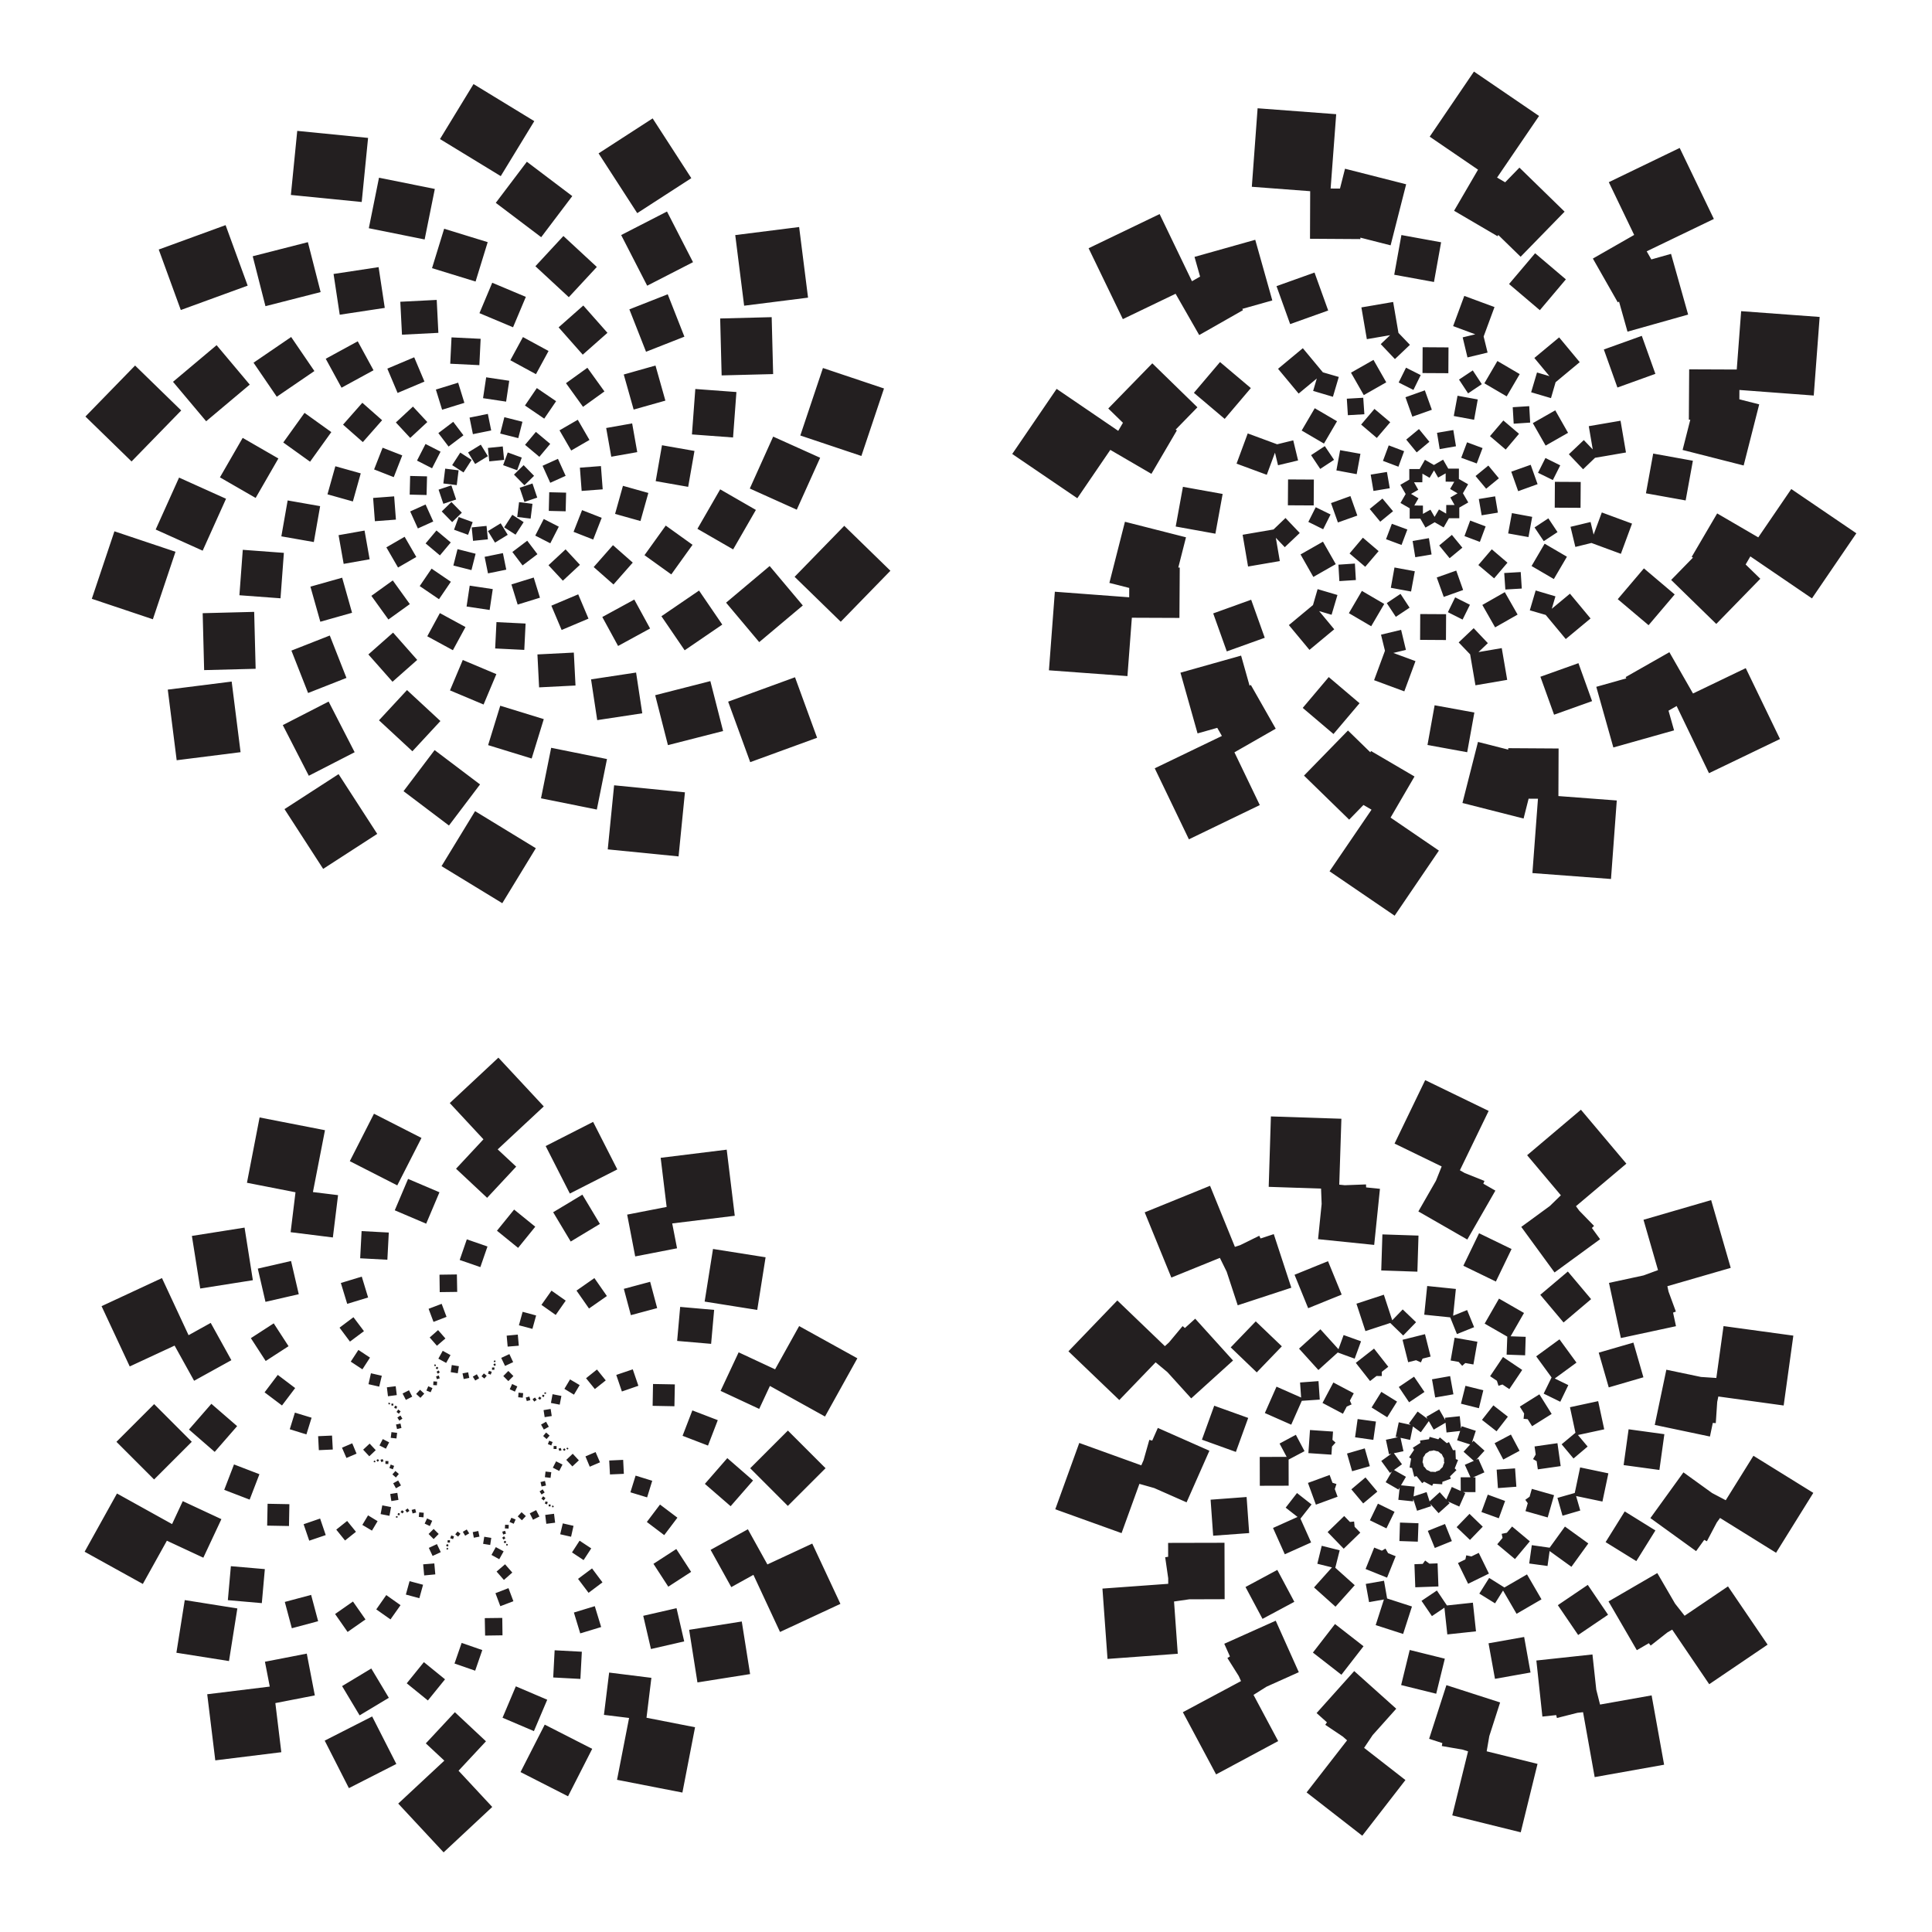 <?xml version="1.0" encoding="UTF-8"?>
<svg version="1.1" viewBox="0 0 880 880" xml:space="preserve" xmlns="http://www.w3.org/2000/svg"><defs><clipPath id="a"><path d="m0 660h660v-660h-660z"/></clipPath></defs><g transform="matrix(1.333 0 0 -1.333 0 880)"><g clip-path="url(#a)" fill="#231f20"><path d="m31.141-25.146h3.677c1.135 0 2.026 0.106 2.672 0.318s1.161 0.51 1.545 0.893c0.54 0.541 0.961 1.269 1.262 2.182 0.302 0.914 0.453 2.022 0.453 3.322 0 1.804-0.295 3.19-0.887 4.159-0.591 0.967-1.31 1.617-2.155 1.946-0.612 0.235-1.594 0.352-2.949 0.352h-3.618zm-2.282-2.031v17.235h5.932c1.338 0 2.36-0.082 3.065-0.247 0.986-0.228 1.828-0.639 2.525-1.235 0.908-0.767 1.587-1.749 2.037-2.944 0.451-1.195 0.676-2.562 0.676-4.098 0-1.308-0.153-2.469-0.458-3.479-0.305-1.011-0.697-1.848-1.175-2.51-0.477-0.663-1-1.184-1.568-1.564-0.567-0.38-1.252-0.668-2.055-0.864-0.802-0.196-1.724-0.294-2.766-0.294z"/><path d="m47.546-19.739h6.969c-0.094 1.052-0.36 1.842-0.799 2.368-0.674 0.817-1.548 1.225-2.621 1.225-0.971 0-1.788-0.326-2.45-0.978-0.662-0.651-1.028-1.523-1.099-2.615m6.946-3.407 2.187-0.281c-0.345-1.277-0.983-2.268-1.915-2.973-0.931-0.705-2.122-1.058-3.571-1.058-1.824 0-3.272 0.562-4.34 1.687-1.069 1.124-1.603 2.701-1.603 4.731 0 2.1 0.54 3.729 1.621 4.889 1.08 1.16 2.482 1.74 4.205 1.74 1.668 0 3.03-0.568 4.088-1.704 1.057-1.136 1.586-2.735 1.586-4.794 0-0.126-4e-3 -0.315-0.012-0.565h-9.317c0.079-1.373 0.467-2.425 1.165-3.155 0.698-0.729 1.569-1.095 2.612-1.095 0.776 0 1.439 0.205 1.988 0.616 0.549 0.41 0.984 1.064 1.306 1.962"/><path d="m58.489-23.442 2.094 0.328c0.118-0.842 0.445-1.489 0.983-1.937s1.289-0.673 2.254-0.673c0.973 0 1.695 0.199 2.166 0.595 0.471 0.397 0.706 0.861 0.706 1.396 0 0.479-0.207 0.855-0.62 1.13-0.289 0.189-1.01 0.428-2.163 0.719-1.554 0.392-2.631 0.731-3.231 1.016-0.6 0.286-1.055 0.681-1.365 1.187-0.31 0.505-0.464 1.063-0.464 1.674 0 0.557 0.127 1.071 0.382 1.545 0.254 0.475 0.602 0.868 1.04 1.182 0.329 0.242 0.778 0.448 1.347 0.616 0.568 0.169 1.177 0.253 1.828 0.253 0.979 0 1.84-0.141 2.58-0.423 0.741-0.282 1.288-0.664 1.641-1.145 0.352-0.482 0.595-1.125 0.729-1.932l-2.063-0.281c-0.094 0.642-0.367 1.144-0.818 1.505s-1.089 0.541-1.912 0.541c-0.974 0-1.668-0.161-2.084-0.483-0.416-0.321-0.623-0.698-0.623-1.13 0-0.275 0.086-0.523 0.259-0.742 0.172-0.228 0.443-0.417 0.811-0.566 0.212-0.079 0.836-0.259 1.872-0.541 1.498-0.401 2.543-0.728 3.133-0.982 0.59-0.255 1.053-0.625 1.389-1.11 0.336-0.487 0.504-1.089 0.504-1.81 0-0.705-0.206-1.369-0.617-1.992-0.412-0.622-1.006-1.104-1.783-1.445-0.776-0.341-1.654-0.511-2.634-0.511-1.623 0-2.861 0.338-3.711 1.013-0.852 0.674-1.395 1.675-1.63 3.003"/><path d="m71.378-14.692h2.109v-12.484h-2.109zm0 4.75h2.109v-2.438h-2.109z"/><path d="m78.078-20.712c0-1.639 0.325-2.834 0.974-3.586 0.65-0.753 1.464-1.129 2.442-1.129 0.97 0 1.784 0.374 2.442 1.123 0.657 0.748 0.985 1.922 0.985 3.522 0 1.528-0.338 2.68-1.015 3.457-0.677 0.775-1.492 1.164-2.448 1.164-0.938 0-1.737-0.383-2.394-1.147s-0.986-1.899-0.986-3.404m-1.75-7.496 2.062-0.313c0.086-0.632 0.325-1.093 0.716-1.382 0.524-0.391 1.24-0.586 2.147-0.586 0.978 0 1.733 0.196 2.265 0.588 0.531 0.392 0.892 0.941 1.079 1.647 0.11 0.432 0.16 1.337 0.153 2.718-0.924-1.094-2.075-1.641-3.453-1.641-1.715 0-3.043 0.619-3.982 1.858-0.94 1.238-1.409 2.722-1.409 4.455 0 1.191 0.216 2.29 0.646 3.297 0.431 1.006 1.056 1.785 1.874 2.333 0.819 0.548 1.78 0.823 2.885 0.823 1.472 0 2.687-0.594 3.642-1.781v1.5h1.953v-10.789c0-1.944-0.198-3.321-0.593-4.131-0.396-0.811-1.023-1.451-1.881-1.922-0.858-0.47-1.914-0.705-3.168-0.705-1.488 0-2.691 0.335-3.608 1.005s-1.36 1.678-1.328 3.026"/><path d="m90.104-27.177v12.485h1.89v-1.775c0.916 1.37 2.24 2.056 3.97 2.056 0.752 0 1.444-0.135 2.074-0.405 0.63-0.271 1.102-0.625 1.415-1.065 0.313-0.438 0.533-0.96 0.658-1.563 0.078-0.392 0.118-1.077 0.118-2.057v-7.676h-2.11v7.598c0 0.862-0.082 1.507-0.246 1.934-0.165 0.427-0.456 0.769-0.875 1.023-0.419 0.256-0.911 0.383-1.474 0.383-0.9 0-1.677-0.286-2.331-0.859-0.653-0.572-0.98-1.658-0.98-3.257v-6.822z"/><path d="m105.06-19.739h6.969c-0.094 1.052-0.361 1.842-0.799 2.368-0.674 0.817-1.548 1.225-2.621 1.225-0.972 0-1.788-0.326-2.45-0.978-0.662-0.651-1.029-1.523-1.099-2.615m6.945-3.407 2.188-0.281c-0.345-1.277-0.984-2.268-1.915-2.973-0.932-0.705-2.122-1.058-3.571-1.058-1.825 0-3.272 0.562-4.34 1.687-1.07 1.124-1.604 2.701-1.604 4.731 0 2.1 0.54 3.729 1.621 4.889s2.483 1.74 4.205 1.74c1.668 0 3.031-0.568 4.088-1.704s1.586-2.735 1.586-4.794c0-0.126-4e-3 -0.315-0.012-0.565h-9.316c0.078-1.373 0.467-2.425 1.165-3.155 0.697-0.729 1.568-1.095 2.611-1.095 0.777 0 1.439 0.205 1.989 0.616 0.548 0.41 0.984 1.064 1.305 1.962"/><path d="m118.26-20.948c0-1.6 0.337-2.795 1.01-3.588 0.674-0.791 1.469-1.188 2.385-1.188 0.924 0 1.709 0.378 2.355 1.135s0.969 1.911 0.969 3.464c0 1.71-0.329 2.964-0.987 3.765-0.657 0.798-1.468 1.199-2.431 1.199-0.94 0-1.724-0.385-2.355-1.152-0.63-0.77-0.946-1.981-0.946-3.635m6.688-6.229v1.571c-0.791-1.235-1.955-1.852-3.49-1.852-0.995 0-1.91 0.274-2.744 0.822-0.834 0.549-1.48 1.315-1.938 2.299-0.458 0.983-0.688 2.113-0.688 3.391 0 1.246 0.208 2.376 0.624 3.39 0.415 1.015 1.037 1.793 1.868 2.334 0.83 0.54 1.758 0.811 2.784 0.811 0.752 0 1.422-0.158 2.01-0.476 0.587-0.317 1.065-0.73 1.433-1.239v6.184h2.11v-17.235z"/><path d="m144.88-20.911c-0.767-0.314-1.918-0.58-3.451-0.799-0.869-0.126-1.484-0.268-1.844-0.424s-0.637-0.386-0.833-0.687c-0.196-0.302-0.294-0.637-0.294-1.006 0-0.565 0.213-1.034 0.639-1.41 0.426-0.377 1.049-0.565 1.869-0.565 0.813 0 1.535 0.178 2.168 0.535s1.098 0.844 1.395 1.463c0.226 0.479 0.34 1.184 0.34 2.117zm0.172-4.719c-0.786-0.668-1.541-1.141-2.263-1.415-0.723-0.275-1.499-0.413-2.327-0.413-1.367 0-2.418 0.335-3.152 1.005s-1.102 1.526-1.102 2.567c0 0.612 0.139 1.17 0.416 1.675 0.278 0.506 0.641 0.911 1.09 1.217 0.45 0.306 0.955 0.536 1.518 0.693 0.414 0.11 1.039 0.216 1.875 0.318 1.703 0.203 2.957 0.446 3.762 0.728 7e-3 0.29 0.011 0.475 0.011 0.553 0 0.863-0.199 1.471-0.598 1.823-0.539 0.479-1.341 0.718-2.404 0.718-0.992 0-1.725-0.175-2.198-0.524-0.474-0.348-0.823-0.965-1.05-1.851l-2.062 0.281c0.188 0.886 0.497 1.601 0.928 2.146 0.43 0.544 1.052 0.963 1.867 1.256 0.814 0.295 1.758 0.442 2.831 0.442 1.064 0 1.929-0.125 2.596-0.376 0.665-0.251 1.154-0.567 1.467-0.946 0.314-0.38 0.533-0.861 0.658-1.44 0.071-0.361 0.106-1.012 0.106-1.951v-2.822c0-1.967 0.045-3.211 0.136-3.733 0.09-0.52 0.268-1.019 0.536-1.498h-2.203c-0.227 0.442-0.373 0.957-0.438 1.547"/><path d="m150.31-27.177v12.485h1.89v-1.775c0.916 1.37 2.24 2.056 3.97 2.056 0.752 0 1.444-0.135 2.074-0.405 0.631-0.271 1.102-0.625 1.415-1.065 0.313-0.438 0.533-0.96 0.658-1.563 0.078-0.392 0.118-1.077 0.118-2.057v-7.676h-2.11v7.598c0 0.862-0.082 1.507-0.246 1.934-0.165 0.427-0.456 0.769-0.875 1.023-0.419 0.256-0.911 0.383-1.474 0.383-0.9 0-1.677-0.286-2.331-0.859-0.653-0.572-0.98-1.658-0.98-3.257v-6.822z"/><path d="m165.08-20.948c0-1.6 0.336-2.795 1.009-3.588 0.674-0.791 1.469-1.188 2.385-1.188 0.924 0 1.709 0.378 2.356 1.135 0.645 0.757 0.968 1.911 0.968 3.464 0 1.71-0.329 2.964-0.986 3.765-0.658 0.798-1.469 1.199-2.432 1.199-0.94 0-1.724-0.385-2.355-1.152-0.63-0.77-0.945-1.981-0.945-3.635m6.687-6.229v1.571c-0.791-1.235-1.955-1.852-3.49-1.852-0.994 0-1.909 0.274-2.743 0.822-0.834 0.549-1.481 1.315-1.939 2.299-0.458 0.983-0.687 2.113-0.687 3.391 0 1.246 0.207 2.376 0.623 3.39 0.415 1.015 1.037 1.793 1.868 2.334 0.83 0.54 1.758 0.811 2.785 0.811 0.752 0 1.421-0.158 2.009-0.476 0.587-0.317 1.065-0.73 1.433-1.239v6.184h2.11v-17.235z"/><path d="m183.72-27.177v12.485h1.89v-1.895c0.487 0.886 0.937 1.471 1.349 1.752 0.413 0.283 0.867 0.424 1.362 0.424 0.715 0 1.441-0.228 2.18-0.682l-0.74-1.957c-0.516 0.301-1.033 0.451-1.549 0.451-0.461 0-0.876-0.138-1.243-0.417-0.368-0.278-0.63-0.664-0.787-1.158-0.235-0.752-0.353-1.575-0.353-2.468v-6.535z"/><path d="m193.34-19.739h6.968c-0.094 1.052-0.36 1.842-0.799 2.368-0.674 0.817-1.547 1.225-2.62 1.225-0.972 0-1.789-0.326-2.451-0.978-0.662-0.651-1.028-1.523-1.098-2.615m6.945-3.407 2.187-0.281c-0.345-1.277-0.982-2.268-1.914-2.973-0.933-0.705-2.123-1.058-3.571-1.058-1.825 0-3.272 0.562-4.341 1.687-1.068 1.124-1.603 2.701-1.603 4.731 0 2.1 0.54 3.729 1.621 4.889s2.482 1.74 4.206 1.74c1.667 0 3.03-0.568 4.087-1.704s1.586-2.735 1.586-4.794c0-0.126-4e-3 -0.315-0.012-0.565h-9.316c0.078-1.373 0.466-2.425 1.164-3.155 0.699-0.729 1.569-1.095 2.612-1.095 0.776 0 1.439 0.205 1.988 0.616 0.549 0.41 0.984 1.064 1.306 1.962"/><path d="m205.1-9.942h2.109v-17.234h-2.109z"/><path d="m212.07-19.739h6.969c-0.094 1.052-0.361 1.842-0.799 2.368-0.674 0.817-1.547 1.225-2.62 1.225-0.972 0-1.789-0.326-2.451-0.978-0.662-0.651-1.028-1.523-1.099-2.615m6.946-3.407 2.187-0.281c-0.345-1.277-0.983-2.268-1.915-2.973s-2.122-1.058-3.571-1.058c-1.824 0-3.271 0.562-4.341 1.687-1.068 1.124-1.603 2.701-1.603 4.731 0 2.1 0.541 3.729 1.622 4.889 1.08 1.16 2.482 1.74 4.205 1.74 1.668 0 3.03-0.568 4.088-1.704 1.057-1.136 1.585-2.735 1.585-4.794 0-0.126-3e-3 -0.315-0.011-0.565h-9.317c0.079-1.373 0.467-2.425 1.165-3.155 0.698-0.729 1.568-1.095 2.612-1.095 0.776 0 1.439 0.205 1.987 0.616 0.549 0.41 0.985 1.064 1.307 1.962"/><path d="m231.83-20.911c-0.767-0.314-1.918-0.58-3.452-0.799-0.869-0.126-1.483-0.268-1.843-0.424-0.361-0.156-0.638-0.386-0.834-0.687-0.196-0.302-0.293-0.637-0.293-1.006 0-0.565 0.213-1.034 0.638-1.41 0.426-0.377 1.049-0.565 1.87-0.565 0.812 0 1.535 0.178 2.168 0.535 0.632 0.357 1.097 0.844 1.394 1.463 0.227 0.479 0.34 1.184 0.34 2.117zm0.172-4.719c-0.787-0.668-1.541-1.141-2.264-1.415-0.723-0.275-1.498-0.413-2.326-0.413-1.367 0-2.418 0.335-3.153 1.005-0.734 0.67-1.101 1.526-1.101 2.567 0 0.612 0.138 1.17 0.416 1.675 0.277 0.506 0.64 0.911 1.09 1.217 0.449 0.306 0.955 0.536 1.517 0.693 0.414 0.11 1.039 0.216 1.875 0.318 1.703 0.203 2.957 0.446 3.762 0.728 8e-3 0.29 0.012 0.475 0.012 0.553 0 0.863-0.2 1.471-0.598 1.823-0.54 0.479-1.341 0.718-2.404 0.718-0.993 0-1.726-0.175-2.199-0.524-0.473-0.348-0.823-0.965-1.049-1.851l-2.063 0.281c0.188 0.886 0.497 1.601 0.928 2.146 0.431 0.544 1.053 0.963 1.867 1.256 0.815 0.295 1.758 0.442 2.831 0.442 1.065 0 1.93-0.125 2.596-0.376 0.665-0.251 1.155-0.567 1.468-0.946 0.313-0.38 0.532-0.861 0.658-1.44 0.07-0.361 0.105-1.012 0.105-1.951v-2.822c0-1.967 0.045-3.211 0.136-3.733 0.09-0.52 0.269-1.019 0.536-1.498h-2.203c-0.227 0.442-0.373 0.957-0.437 1.547"/><path d="m236.39-23.442 2.093 0.328c0.118-0.842 0.446-1.489 0.983-1.937 0.538-0.448 1.289-0.673 2.254-0.673 0.974 0 1.695 0.199 2.166 0.595 0.471 0.397 0.707 0.861 0.707 1.396 0 0.479-0.207 0.855-0.621 1.13-0.289 0.189-1.01 0.428-2.163 0.719-1.554 0.392-2.631 0.731-3.23 1.016-0.601 0.286-1.056 0.681-1.366 1.187-0.309 0.505-0.464 1.063-0.464 1.674 0 0.557 0.127 1.071 0.382 1.545 0.255 0.475 0.602 0.868 1.04 1.182 0.329 0.242 0.779 0.448 1.347 0.616 0.568 0.169 1.178 0.253 1.828 0.253 0.98 0 1.84-0.141 2.581-0.423 0.74-0.282 1.287-0.664 1.64-1.145 0.352-0.482 0.596-1.125 0.729-1.932l-2.063-0.281c-0.094 0.642-0.366 1.144-0.818 1.505-0.451 0.361-1.088 0.541-1.912 0.541-0.973 0-1.668-0.161-2.084-0.483-0.416-0.321-0.623-0.698-0.623-1.13 0-0.275 0.086-0.523 0.259-0.742 0.172-0.228 0.443-0.417 0.812-0.566 0.212-0.079 0.836-0.259 1.871-0.541 1.499-0.401 2.543-0.728 3.133-0.982 0.59-0.255 1.053-0.625 1.389-1.11 0.336-0.487 0.505-1.089 0.505-1.81 0-0.705-0.206-1.369-0.618-1.992-0.412-0.622-1.006-1.104-1.782-1.445-0.777-0.341-1.655-0.511-2.635-0.511-1.623 0-2.86 0.338-3.711 1.013-0.852 0.674-1.395 1.675-1.629 3.003"/><path d="m250.86-19.739h6.969c-0.094 1.052-0.361 1.842-0.799 2.368-0.674 0.817-1.548 1.225-2.621 1.225-0.972 0-1.788-0.326-2.451-0.978-0.662-0.651-1.028-1.523-1.098-2.615m6.945-3.407 2.188-0.281c-0.345-1.277-0.984-2.268-1.915-2.973-0.932-0.705-2.122-1.058-3.572-1.058-1.824 0-3.271 0.562-4.34 1.687-1.069 1.124-1.603 2.701-1.603 4.731 0 2.1 0.54 3.729 1.621 4.889 1.08 1.16 2.482 1.74 4.205 1.74 1.668 0 3.031-0.568 4.088-1.704s1.586-2.735 1.586-4.794c0-0.126-4e-3 -0.315-0.012-0.565h-9.316c0.078-1.373 0.467-2.425 1.164-3.155 0.698-0.729 1.569-1.095 2.612-1.095 0.777 0 1.439 0.205 1.988 0.616 0.549 0.41 0.984 1.064 1.306 1.962"/><path d="m264.05-20.948c0-1.6 0.337-2.795 1.01-3.588 0.674-0.791 1.469-1.188 2.385-1.188 0.924 0 1.709 0.378 2.355 1.135s0.969 1.911 0.969 3.464c0 1.71-0.329 2.964-0.987 3.765-0.658 0.798-1.468 1.199-2.431 1.199-0.94 0-1.725-0.385-2.355-1.152-0.63-0.77-0.946-1.981-0.946-3.635m6.688-6.229v1.571c-0.791-1.235-1.954-1.852-3.49-1.852-0.995 0-1.91 0.274-2.744 0.822-0.834 0.549-1.48 1.315-1.938 2.299-0.458 0.983-0.688 2.113-0.688 3.391 0 1.246 0.208 2.376 0.623 3.39 0.415 1.015 1.038 1.793 1.869 2.334 0.83 0.54 1.757 0.811 2.785 0.811 0.752 0 1.422-0.158 2.009-0.476 0.586-0.317 1.065-0.73 1.433-1.239v6.184h2.109v-17.235z"/><path d="m282.73-14.692h2.109v-12.484h-2.109zm0 4.75h2.109v-2.438h-2.109z"/><path d="m288.07-27.177v12.485h1.89v-1.775c0.916 1.37 2.24 2.056 3.971 2.056 0.751 0 1.442-0.135 2.073-0.405 0.63-0.271 1.102-0.625 1.415-1.065 0.314-0.438 0.533-0.96 0.659-1.563 0.078-0.392 0.117-1.077 0.117-2.057v-7.676h-2.11v7.598c0 0.862-0.082 1.507-0.247 1.934-0.164 0.427-0.455 0.769-0.874 1.023-0.419 0.256-0.91 0.383-1.473 0.383-0.901 0-1.678-0.286-2.331-0.859-0.654-0.572-0.981-1.658-0.981-3.257v-6.822z"/><path d="m310.04-21.007c0-1.607 0.326-2.796 0.975-3.564 0.649-0.769 1.436-1.153 2.359-1.153 0.939 0 1.744 0.399 2.413 1.194 0.668 0.797 1.003 2.029 1.003 3.699 0 1.592-0.327 2.783-0.98 3.576-0.653 0.791-1.435 1.188-2.342 1.188-0.899 0-1.696-0.422-2.388-1.265-0.693-0.843-1.04-2.067-1.04-3.675m-1.906-10.951v17.266h1.922v-1.622c0.454 0.633 0.968 1.11 1.539 1.427 0.571 0.318 1.265 0.476 2.08 0.476 1.066 0 2.005-0.275 2.82-0.822 0.814-0.549 1.429-1.324 1.844-2.323s0.623-2.093 0.623-3.285c0-1.277-0.229-2.427-0.687-3.449-0.458-1.023-1.124-1.807-1.997-2.352-0.874-0.544-1.793-0.816-2.756-0.816-0.705 0-1.338 0.148-1.898 0.445s-1.02 0.672-1.38 1.125v-6.07z"/><path d="m329.67-27.177v1.841c-0.968-1.415-2.285-2.122-3.949-2.122-0.734 0-1.42 0.141-2.057 0.423-0.636 0.282-1.109 0.637-1.418 1.064-0.308 0.427-0.525 0.95-0.65 1.57-0.086 0.415-0.129 1.073-0.129 1.974v7.735h2.11v-6.92c0-1.105 0.043-1.848 0.128-2.233 0.133-0.555 0.415-0.992 0.845-1.309 0.43-0.318 0.961-0.476 1.595-0.476 0.633 0 1.227 0.162 1.782 0.487 0.555 0.326 0.947 0.768 1.179 1.328 0.23 0.56 0.346 1.373 0.346 2.438v6.685h2.108v-12.485z"/><path d="m336.8-20.841c0-1.498 0.204-2.58 0.612-3.247 0.667-1.091 1.569-1.636 2.708-1.636 0.926 0 1.727 0.403 2.401 1.206 0.675 0.804 1.013 2.002 1.013 3.595 0 1.632-0.324 2.836-0.972 3.612-0.647 0.777-1.43 1.165-2.348 1.165-0.926 0-1.727-0.402-2.402-1.206-0.674-0.803-1.012-1.966-1.012-3.489m0.031-6.336h-1.953v17.235h2.109v-6.145c0.895 1.117 2.035 1.676 3.424 1.676 0.769 0 1.496-0.154 2.183-0.465 0.686-0.309 1.251-0.744 1.694-1.305 0.443-0.559 0.791-1.235 1.041-2.027 0.252-0.791 0.377-1.638 0.377-2.539 0-2.139-0.529-3.792-1.589-4.96-1.059-1.167-2.331-1.751-3.813-1.751-1.476 0-2.633 0.613-3.473 1.84z"/><path d="m348.23-9.942h2.109v-17.234h-2.109z"/><path d="m353.62-14.692h2.109v-12.484h-2.109zm0 4.75h2.109v-2.438h-2.109z"/><path d="m367.11-22.599 2.079-0.281c-0.228-1.432-0.81-2.553-1.747-3.363-0.936-0.811-2.087-1.215-3.45-1.215-1.709 0-3.082 0.559-4.121 1.675s-1.557 2.717-1.557 4.802c0 1.347 0.223 2.527 0.669 3.537 0.447 1.011 1.126 1.769 2.039 2.275 0.914 0.505 1.907 0.758 2.98 0.758 1.355 0 2.465-0.344 3.326-1.029 0.861-0.687 1.414-1.662 1.657-2.924l-2.062-0.313c-0.196 0.84-0.542 1.472-1.04 1.896-0.497 0.424-1.098 0.635-1.803 0.635-1.065 0-1.931-0.382-2.596-1.147-0.666-0.765-0.999-1.975-0.999-3.63 0-1.679 0.322-2.898 0.965-3.659 0.644-0.761 1.483-1.142 2.519-1.142 0.831 0 1.525 0.256 2.082 0.767s0.91 1.297 1.059 2.358"/><path d="m379.07-20.948c0-1.6 0.337-2.795 1.01-3.588 0.674-0.791 1.469-1.188 2.385-1.188 0.924 0 1.709 0.378 2.355 1.135s0.969 1.911 0.969 3.464c0 1.71-0.329 2.964-0.986 3.765-0.659 0.798-1.469 1.199-2.432 1.199-0.939 0-1.725-0.385-2.355-1.152-0.63-0.77-0.946-1.981-0.946-3.635m6.688-6.229v1.571c-0.791-1.235-1.955-1.852-3.49-1.852-0.995 0-1.91 0.274-2.744 0.822-0.834 0.549-1.48 1.315-1.938 2.299-0.459 0.983-0.688 2.113-0.688 3.391 0 1.246 0.207 2.376 0.623 3.39 0.415 1.015 1.038 1.793 1.869 2.334 0.83 0.54 1.758 0.811 2.784 0.811 0.752 0 1.422-0.158 2.01-0.476 0.587-0.317 1.065-0.73 1.433-1.239v6.184h2.109v-17.235z"/><path d="m392.44-20.937c0-1.599 0.348-2.796 1.045-3.593 0.698-0.795 1.575-1.194 2.632-1.194 1.05 0 1.923 0.401 2.62 1.2 0.698 0.8 1.046 2.019 1.046 3.658 0 1.545-0.35 2.715-1.052 3.512-0.701 0.794-1.572 1.193-2.614 1.193-1.057 0-1.934-0.397-2.632-1.188-0.697-0.793-1.045-1.988-1.045-3.588m-2.172 2e-3c0 2.312 0.641 4.024 1.926 5.137 1.073 0.924 2.38 1.387 3.923 1.387 1.715 0 3.116-0.563 4.205-1.687 1.089-1.125 1.633-2.678 1.633-4.661 0-1.605-0.241-2.869-0.723-3.79-0.481-0.921-1.182-1.636-2.102-2.145s-1.924-0.764-3.013-0.764c-1.746 0-3.158 0.561-4.234 1.681-1.077 1.12-1.615 2.735-1.615 4.842"/><path d="m404.44-27.177v12.485h1.89v-1.747c0.392 0.609 0.911 1.1 1.561 1.471 0.649 0.371 1.387 0.557 2.217 0.557 0.922 0 1.679-0.192 2.27-0.574 0.59-0.384 1.007-0.919 1.249-1.607 0.988 1.454 2.275 2.181 3.859 2.181 1.24 0 2.193-0.343 2.86-1.028 0.667-0.687 1-1.743 1-3.168v-8.57h-2.11v7.868c0 0.847-0.068 1.456-0.206 1.83-0.136 0.372-0.385 0.671-0.746 0.899-0.361 0.227-0.785 0.341-1.27 0.341-0.879 0-1.609-0.292-2.189-0.876-0.58-0.585-0.87-1.52-0.87-2.806v-7.256h-2.109v8.115c0 0.941-0.172 1.647-0.517 2.117s-0.908 0.706-1.691 0.706c-0.595 0-1.145-0.157-1.651-0.471-0.504-0.313-0.871-0.772-1.097-1.376-0.227-0.603-0.341-1.474-0.341-2.61v-6.481z"/><path d="m432.44-20.911c-0.767-0.314-1.918-0.58-3.453-0.799-0.868-0.126-1.482-0.268-1.842-0.424-0.361-0.156-0.638-0.386-0.833-0.687-0.197-0.302-0.294-0.637-0.294-1.006 0-0.565 0.213-1.034 0.638-1.41 0.426-0.377 1.049-0.565 1.869-0.565 0.813 0 1.536 0.178 2.168 0.535 0.633 0.357 1.098 0.844 1.395 1.463 0.227 0.479 0.34 1.184 0.34 2.117zm0.171-4.719c-0.786-0.668-1.541-1.141-2.263-1.415-0.723-0.275-1.498-0.413-2.326-0.413-1.368 0-2.418 0.335-3.153 1.005-0.734 0.67-1.101 1.526-1.101 2.567 0 0.612 0.138 1.17 0.416 1.675 0.277 0.506 0.64 0.911 1.089 1.217 0.45 0.306 0.956 0.536 1.518 0.693 0.414 0.11 1.039 0.216 1.875 0.318 1.703 0.203 2.957 0.446 3.762 0.728 8e-3 0.29 0.012 0.475 0.012 0.553 0 0.863-0.2 1.471-0.599 1.823-0.539 0.479-1.34 0.718-2.403 0.718-0.994 0-1.726-0.175-2.199-0.524-0.473-0.348-0.823-0.965-1.049-1.851l-2.063 0.281c0.188 0.886 0.497 1.601 0.928 2.146 0.43 0.544 1.052 0.963 1.867 1.256 0.814 0.295 1.759 0.442 2.831 0.442 1.064 0 1.93-0.125 2.596-0.376 0.665-0.251 1.154-0.567 1.467-0.946 0.314-0.38 0.533-0.861 0.659-1.44 0.07-0.361 0.105-1.012 0.105-1.951v-2.822c0-1.967 0.045-3.211 0.136-3.733 0.09-0.52 0.268-1.019 0.536-1.498h-2.203c-0.228 0.442-0.373 0.957-0.438 1.547"/><path d="m437.86-14.692h2.109v-12.484h-2.109zm0 4.75h2.109v-2.438h-2.109z"/><path d="m443.21-27.177v12.485h1.891v-1.775c0.916 1.37 2.239 2.056 3.97 2.056 0.752 0 1.443-0.135 2.074-0.405 0.629-0.271 1.101-0.625 1.415-1.065 0.313-0.438 0.532-0.96 0.658-1.563 0.078-0.392 0.117-1.077 0.117-2.057v-7.676h-2.109v7.598c0 0.862-0.082 1.507-0.247 1.934s-0.457 0.769-0.875 1.023c-0.418 0.256-0.91 0.383-1.473 0.383-0.901 0-1.678-0.286-2.331-0.859-0.654-0.572-0.981-1.658-0.981-3.257v-6.822z"/><path d="m465.18-20.841c0-1.498 0.204-2.58 0.612-3.247 0.667-1.091 1.569-1.636 2.708-1.636 0.926 0 1.727 0.403 2.401 1.206 0.675 0.804 1.013 2.002 1.013 3.595 0 1.632-0.324 2.836-0.972 3.612-0.647 0.777-1.43 1.165-2.348 1.165-0.926 0-1.727-0.402-2.402-1.206-0.674-0.803-1.012-1.966-1.012-3.489m0.031-6.336h-1.953v17.235h2.109v-6.145c0.895 1.117 2.035 1.676 3.424 1.676 0.769 0 1.496-0.154 2.183-0.465 0.686-0.309 1.251-0.744 1.694-1.305 0.443-0.559 0.791-1.235 1.041-2.027 0.252-0.791 0.377-1.638 0.377-2.539 0-2.139-0.529-3.792-1.589-4.96-1.06-1.167-2.331-1.751-3.813-1.751-1.476 0-2.633 0.613-3.473 1.84z"/><path d="m476.56-31.979-0.235 1.99c0.461-0.125 0.864-0.188 1.208-0.188 0.47 0 0.845 0.078 1.126 0.235s0.513 0.377 0.693 0.658c0.132 0.212 0.347 0.736 0.645 1.574 0.039 0.118 0.102 0.29 0.188 0.518l-4.75 12.5h2.28l2.602-7.198c0.338-0.912 0.64-1.872 0.908-2.879 0.244 0.941 0.535 1.873 0.873 2.797l2.665 7.28h2.114l-4.733-12.704c-0.51-1.369-0.906-2.31-1.188-2.827-0.376-0.695-0.807-1.205-1.293-1.53-0.486-0.324-1.066-0.486-1.74-0.486-0.407 0-0.862 0.086-1.363 0.26"/><path d="m495.74-27.177v17.235h11.625v-2.032h-9.344v-5.343h8.094v-2.032h-8.094v-7.828z"/><path d="m510.03-27.177v12.485h1.891v-1.895c0.487 0.886 0.936 1.471 1.349 1.752 0.413 0.283 0.866 0.424 1.362 0.424 0.715 0 1.441-0.228 2.179-0.682l-0.74-1.957c-0.515 0.301-1.032 0.451-1.549 0.451-0.461 0-0.875-0.138-1.243-0.417-0.367-0.278-0.63-0.664-0.786-1.158-0.236-0.752-0.353-1.575-0.353-2.468v-6.535z"/><path d="m519.66-19.739h6.969c-0.094 1.052-0.36 1.842-0.799 2.368-0.674 0.817-1.548 1.225-2.621 1.225-0.972 0-1.788-0.326-2.45-0.978-0.662-0.651-1.028-1.523-1.099-2.615m6.946-3.407 2.187-0.281c-0.345-1.277-0.983-2.268-1.915-2.973s-2.122-1.058-3.571-1.058c-1.824 0-3.272 0.562-4.34 1.687-1.069 1.124-1.604 2.701-1.604 4.731 0 2.1 0.54 3.729 1.621 4.889s2.483 1.74 4.206 1.74c1.668 0 3.031-0.568 4.087-1.704 1.057-1.136 1.586-2.735 1.586-4.794 0-0.126-4e-3 -0.315-0.011-0.565h-9.317c0.078-1.373 0.467-2.425 1.164-3.155 0.699-0.729 1.57-1.095 2.613-1.095 0.776 0 1.438 0.205 1.988 0.616 0.549 0.41 0.983 1.064 1.306 1.962"/><path d="m533.04-19.739h6.969c-0.095 1.052-0.36 1.842-0.799 2.368-0.674 0.817-1.548 1.225-2.621 1.225-0.972 0-1.788-0.326-2.45-0.978-0.662-0.651-1.029-1.523-1.099-2.615m6.945-3.407 2.188-0.281c-0.345-1.277-0.983-2.268-1.915-2.973s-2.122-1.058-3.57-1.058c-1.826 0-3.273 0.562-4.341 1.687-1.07 1.124-1.604 2.701-1.604 4.731 0 2.1 0.54 3.729 1.621 4.889s2.483 1.74 4.205 1.74c1.668 0 3.031-0.568 4.088-1.704 1.058-1.136 1.586-2.735 1.586-4.794 0-0.126-4e-3 -0.315-0.011-0.565h-9.317c0.078-1.373 0.467-2.425 1.165-3.155 0.697-0.729 1.569-1.095 2.612-1.095 0.776 0 1.439 0.205 1.988 0.616 0.549 0.41 0.984 1.064 1.305 1.962"/><path d="m544.34-21.646 2.156 0.188c0.102-0.864 0.338-1.574 0.709-2.128s0.948-1.002 1.73-1.344c0.781-0.341 1.661-0.512 2.637-0.512 0.868 0 1.634 0.129 2.298 0.388 0.664 0.26 1.158 0.616 1.484 1.068 0.324 0.451 0.486 0.944 0.486 1.476 0 0.541-0.156 1.013-0.468 1.417-0.311 0.404-0.828 0.742-1.549 1.017-0.462 0.18-1.484 0.461-3.066 0.842-1.583 0.38-2.692 0.739-3.328 1.077-0.824 0.431-1.438 0.967-1.842 1.607-0.404 0.639-0.606 1.356-0.606 2.149 0 0.871 0.247 1.685 0.741 2.442 0.493 0.757 1.215 1.332 2.163 1.725 0.948 0.392 2.003 0.588 3.163 0.588 1.278 0 2.404-0.205 3.381-0.616 0.976-0.411 1.726-1.015 2.252-1.813 0.525-0.798 0.807-1.701 0.846-2.711l-2.187-0.172c-0.118 1.087-0.515 1.908-1.192 2.464-0.678 0.556-1.68 0.833-3.003 0.833-1.38 0-2.384-0.253-3.015-0.759-0.631-0.507-0.946-1.116-0.946-1.83 0-0.62 0.223-1.13 0.67-1.53 0.438-0.401 1.585-0.811 3.437-1.23 1.853-0.42 3.124-0.786 3.814-1.099 1.002-0.462 1.743-1.048 2.221-1.757s0.717-1.526 0.717-2.449c0-0.917-0.263-1.781-0.787-2.591-0.525-0.812-1.277-1.442-2.26-1.892-0.982-0.45-2.089-0.676-3.317-0.676-1.558 0-2.864 0.228-3.916 0.682-1.053 0.454-1.879 1.138-2.478 2.051-0.598 0.912-0.914 1.944-0.945 3.095"/><path d="m566.06-27.177-6.666 17.235h2.472l4.478-12.516c0.36-1.003 0.662-1.943 0.905-2.82 0.267 0.939 0.576 1.88 0.929 2.82l4.657 12.516h2.331l-6.748-17.235z"/><path d="m585.26-20.427v2.031h7.297v-6.388c-1.12-0.893-2.277-1.565-3.468-2.014-1.191-0.451-2.413-0.676-3.666-0.676-1.694 0-3.231 0.363-4.613 1.088-1.384 0.725-2.428 1.774-3.133 3.146s-1.058 2.905-1.058 4.598c0 1.678 0.351 3.244 1.052 4.698 0.701 1.455 1.71 2.535 3.026 3.24 1.317 0.706 2.833 1.058 4.549 1.058 1.245 0 2.372-0.202 3.379-0.606s1.796-0.968 2.368-1.689c0.572-0.722 1.007-1.664 1.305-2.827l-2.058-0.563c-0.259 0.878-0.58 1.568-0.965 2.071-0.383 0.503-0.932 0.906-1.645 1.208-0.714 0.302-1.506 0.453-2.376 0.453-1.042 0-1.944-0.158-2.704-0.476-0.761-0.317-1.375-0.735-1.841-1.252s-0.829-1.085-1.088-1.704c-0.438-1.066-0.658-2.222-0.658-3.468 0-1.536 0.265-2.821 0.794-3.855 0.529-1.036 1.299-1.803 2.31-2.305 1.011-0.501 2.085-0.752 3.222-0.752 0.988 0 1.952 0.189 2.894 0.568 0.94 0.38 1.653 0.784 2.139 1.215v3.201z"/><path d="m596.24-24.771h2.406v-2.406h-2.406z"/><path d="m603.7-20.937c0-1.599 0.349-2.796 1.046-3.593 0.697-0.795 1.574-1.194 2.632-1.194 1.05 0 1.923 0.401 2.62 1.2 0.697 0.8 1.046 2.019 1.046 3.658 0 1.545-0.351 2.715-1.052 3.512-0.701 0.794-1.572 1.193-2.614 1.193-1.058 0-1.935-0.397-2.632-1.188-0.697-0.793-1.046-1.988-1.046-3.588m-2.172 2e-3c0 2.312 0.642 4.024 1.927 5.137 1.072 0.924 2.38 1.387 3.923 1.387 1.715 0 3.116-0.563 4.205-1.687 1.089-1.125 1.633-2.678 1.633-4.661 0-1.605-0.242-2.869-0.723-3.79s-1.183-1.636-2.102-2.145c-0.92-0.509-1.924-0.764-3.013-0.764-1.746 0-3.158 0.561-4.235 1.681s-1.615 2.735-1.615 4.842"/><path d="m615.68-27.177v12.485h1.89v-1.895c0.488 0.886 0.937 1.471 1.35 1.752 0.412 0.283 0.865 0.424 1.361 0.424 0.715 0 1.442-0.228 2.18-0.682l-0.74-1.957c-0.516 0.301-1.032 0.451-1.549 0.451-0.461 0-0.875-0.138-1.243-0.417-0.367-0.278-0.63-0.664-0.786-1.158-0.237-0.752-0.354-1.575-0.354-2.468v-6.535z"/><path d="m625.08-20.712c0-1.639 0.325-2.834 0.975-3.586 0.649-0.753 1.463-1.129 2.441-1.129 0.971 0 1.784 0.374 2.442 1.123 0.658 0.748 0.986 1.922 0.986 3.522 0 1.528-0.338 2.68-1.016 3.457-0.676 0.775-1.492 1.164-2.447 1.164-0.939 0-1.737-0.383-2.395-1.147-0.657-0.764-0.986-1.899-0.986-3.404m-1.75-7.496 2.063-0.313c0.086-0.632 0.325-1.093 0.715-1.382 0.525-0.391 1.241-0.586 2.148-0.586 0.977 0 1.732 0.196 2.265 0.588 0.531 0.392 0.891 0.941 1.079 1.647 0.109 0.432 0.16 1.337 0.152 2.718-0.924-1.094-2.074-1.641-3.453-1.641-1.715 0-3.042 0.619-3.982 1.858-0.939 1.238-1.409 2.722-1.409 4.455 0 1.191 0.216 2.29 0.647 3.297 0.43 1.006 1.055 1.785 1.874 2.333 0.818 0.548 1.78 0.823 2.884 0.823 1.472 0 2.687-0.594 3.642-1.781v1.5h1.953v-10.789c0-1.944-0.197-3.321-0.593-4.131-0.396-0.811-1.023-1.451-1.88-1.922-0.859-0.47-1.914-0.705-3.168-0.705-1.489 0-2.692 0.335-3.609 1.005s-1.359 1.678-1.328 3.026"/><path d="m224.05 495.76 11.098-1.951 2.153 12.269-11.097 1.946zm-15.177 8.343 8.873 1.572-1.738 9.812-8.876-1.572zm-30.582-0.287-4.796 1.741-1.573-4.339 4.796-1.742zm9.717 4.677-4.89 4.095-3.704-4.423 4.888-4.095zm9.421 8.24-6.242-3.611 3.991-6.897 6.241 3.609zm60.859-30.811-12.202 7.032-7.774-13.485 12.204-7.035zm16.033-32.647-11.325 13.477-14.894-12.518 11.323-13.479zm-25.512-32.864 7.542-20.675 22.85 8.337-7.544 20.672zm-63.414 80.594 2.626-5.81 5.258 2.377-2.628 5.81zm38.484-78.391 4.355-17.058 18.853 4.815-4.357 17.059zm-16.211-52.681 24.202-2.403 2.173 21.898-24.2 2.404zm13.875 121.79-8.68 2.435-2.691-9.595 8.678-2.434zm-15.599 1.237-0.6 7.948-7.191-0.546 0.601-7.945zm-30.315 5.036 3.566-3.65 3.3 3.227-3.564 3.649zm71.176-51.254-7.941 11.63-12.854-8.777 7.942-11.633zm-10.162 27.265-9.155 6.57-7.262-10.117 9.155-6.572zm-85.771-109.8 20.763-12.666 11.461 18.786-20.762 12.668zm31.075 130.76-4.374-1.474 1.629-4.835 4.374 1.475zm11.496-3.139-5.768 0.139-0.153-6.374 5.769-0.14zm16.186-31.383 6.586 7.476-6.762 5.959-6.586-7.477zm-24.77-73.063 19.077-3.841 3.474 17.258-19.073 3.841zm20.747 95.842-6.713 2.629-2.906-7.42 6.713-2.631zm13.857-66.792-2.111 13.925-15.388-2.331 2.107-13.927zm-2.725 38.865-10.931-5.962 5.395-9.895 10.935 5.967zm-18.57 11.873-4.908 5.282-5.838-5.425 4.909-5.283zm-0.588-10.088-9.179-3.878 3.509-8.303 9.178 3.878zm-11.768-42.639-14.875 4.576-4.144-13.462 14.879-4.576zm5.131 65.756-5.136 2.627-2.906-5.675 5.137-2.628zm-26.912-88.073-15.519 11.735-10.62-14.039 15.518-11.737zm32.049 45.053-12.436-0.629 0.568-11.255 12.441 0.631zm-98.863-53.488 13.211-20.42 18.476 11.953-13.209 20.421zm79.518 99.832 4.581-0.569 0.631 5.063-4.58 0.568zm2.861-36.423-9.952 0.488-0.445-9.003 9.952-0.488zm-58.411-43.968-8.891 17.308-15.661-8.042 8.89-17.309zm61.187 59.69-7.615-2.354 2.131-6.889 7.614 2.355zm-125.04-38.299 3.042-24.131 21.832 2.753-3.042 24.13zm121.6 57.23-3.879 2.5-2.765-4.287 3.88-2.5zm4.713-10.946-3.487 4.596-5.081-3.853 3.488-4.597zm-14.036-40.989-11.478 4.829-4.37-10.386 11.481-4.829zm-19.116-16.029-11.418 10.577-9.574-10.33 11.42-10.579zm-81.235 36.85 0.5-19.451 17.599 0.452-0.501 19.45zm99.124 8.231-7.88 1.182-1.071-7.131 7.883-1.182zm-63.104-35.501 13.108 5.155-5.696 14.485-13.109-5.154zm37.285 11.304-8.245 9.33-8.444-7.461 8.249-9.332zm29.284 36.493-6.249-1.268 1.149-5.654 6.247 1.268zm1.649 6.253-2.41 3.936-4.351-2.663 2.411-3.936zm-14.435-31.509-8.756 4.757-4.304-7.918 8.754-4.759zm-119.96 32.708-7.728-23.061 20.865-6.992 7.729 23.06zm114.96-17.239-6.586 4.485-4.058-5.961 6.589-4.484zm-37.141 1.386-10.846-3.058 3.383-11.988 10.845 3.062zm23.12-9.018-5.824 8.085-7.315-5.266 5.823-8.085zm22.479 17.208-6.181 1.569-1.419-5.593 6.18-1.57zm4.199 4.918-0.465 4.591-5.075-0.511 0.465-4.593zm-113.52 3.358 16.052-7.23 7.989 17.742-16.053 7.23zm8.727 40.678-15.766 15.355-16.968-17.425 15.765-15.352zm21.035-47.612-1.15-15.524 14.044-1.042 1.15 15.523zm41.611 6.576-8.877-1.572 1.739-9.812 8.875 1.572zm-29.443 24.634-12.202 7.035-7.772-13.488 12.204-7.032zm60.022-24.347 4.795-1.741 1.575 4.338-4.795 1.743zm-45.757 8.056-11.099 1.951-2.155-12.269 11.099-1.946zm40.929-16.828 3.705 4.423-4.886 4.095-3.707-4.424zm-91.203 59.313 11.327-13.478 14.896 12.519-11.327 13.479zm79.147-52.95-6.243-3.609 3.99-6.899 6.24 3.611zm-53.633 85.814-7.544 20.674-22.846-8.336 7.541-20.672zm14.857-17.552-12.855-8.78 7.943-11.63 12.854 8.777zm10.073 15.35-4.355 17.057-18.853-4.815 4.355-17.059zm16.212 52.681-24.203 2.402-2.173-21.897 24.202-2.405zm22.272-131.07-2.625 5.809-5.259-2.377 2.626-5.809zm-36.147 9.281 8.679-2.435 2.689 9.595-8.677 2.434zm22.788-0.694-7.19-0.543 0.602-7.948 7.189 0.546zm-37.891 18.41 9.155-6.57 7.262 10.117-9.152 6.572zm61.014-23.989-3.563 3.65-3.302-3.227 3.565-3.649zm-11.89 12.411-5.769 0.14-0.154-6.375 5.767-0.139zm36.647 121.38-20.763 12.666-11.459-18.786 20.763-12.667zm-33.986-23.172-19.074 3.841-3.478-17.258 19.075-3.841zm-34.601-29.05 2.108-13.925 15.391 2.331-2.109 13.927zm2.723-38.865 10.931 5.962-5.395 9.894-10.933-5.966zm11.131-27.927 6.714-2.629 2.906 7.42-6.714 2.631zm2.738 16.821-6.76 5.958-6.588-7.476 6.762-5.959zm20.923-28.563 4.372 1.473-1.627 4.835-4.374-1.475zm17.915 102.84 15.519-11.736 10.62 14.041-15.52 11.736zm66.814 8.435-13.212 20.42-18.474-11.953 13.208-20.421zm-85.686-93.46-5.136 2.628-2.904-5.676 5.136-2.628zm-13.179 39.971 12.436 0.63-0.566 11.255-12.44-0.631zm-1.5-19.902 9.179 3.878-3.505 8.303-9.179-3.878zm20.847-26.441-4.581 0.569-0.63-5.063 4.578-0.568zm-9.079 69.08 14.877-4.577 4.144 13.463-14.88 4.576zm-1.608-52.585-4.909 5.283-5.838-5.425 4.908-5.282zm17.814 37.21 11.478-4.829 4.372 10.386-11.483 4.829zm-12.762-33.004 7.611 2.354-2.128 6.889-7.614-2.355zm125.04 38.299-3.044 24.13-21.832-2.752 3.04-24.13zm-117.75-47.027-3.486 4.597-5.082-3.854 3.488-4.596zm24.586 57.761 11.418-10.577 9.574 10.331-11.422 10.578zm-21.793-66.177-3.882 2.5-2.764-4.287 3.88-2.5zm-7.309 32.866 9.952-0.488 0.441 9.003-9.952 0.488zm58.41 43.968 8.891-17.307 15.66 8.041-8.89 17.309zm82.081-75.486 7.728 23.061-20.865 6.992-7.73-23.06zm-127.63-0.074-2.412 3.936-4.351-2.663 2.411-3.936zm61.455 55.323-13.105-5.155 5.697-14.485 13.108 5.154zm36.022-27.27-0.499 19.451-17.6-0.452 0.5-19.45zm-73.307 15.966 8.247-9.33 8.444 7.461-8.249 9.332zm-16.495-11.237 8.755-4.757 4.306 7.918-8.754 4.759zm-12.787-25.256 6.249 1.268-1.147 5.654-6.251-1.268zm3.465 12.296 7.881-1.182 1.068 7.131-7.881 1.182zm1.661-17.003 0.465-4.591 5.076 0.511-0.465 4.593zm83.764 3.576 1.151 15.524-14.046 1.042-1.152-15.524zm38.005-30.19-16.97-17.422 15.765-15.355 16.969 17.425zm-8.242 23.256-16.054 7.229-7.987-17.741 16.049-7.23zm-73.71 22.665-5.823 8.085-7.314-5.267 5.823-8.084zm-35.617-14.389 6.18-1.569 1.421 5.593-6.182 1.569zm45.599 8.19 10.844 3.058-3.383 11.988-10.843-3.062zm-37.142 1.386 6.587-4.485 4.059 5.96-6.588 4.486z"/><path d="m189.16 165.06 1.026-0.026-7e-3 1.004-0.99 0.03zm1.97-0.672 0.747 0.237-0.269 0.768-0.766-0.246zm-2.876 16.387 3-0.581 0.575 2.982-3.019 0.59zm0.277-4.469-0.374 2.421-2.42-0.399 0.375-2.408zm15.451 15.894-3.731-2.974 3.012-3.705 3.719 2.962zm-16.181-22.584-1.195 1.058-1.005-1.201 1.165-1.028zm6.984 19.206-1.927-3.229 3.262-1.987 1.951 3.268zm-0.982-23.284-0.266-0.417 0.449-0.267 0.269 0.412zm-4.977 1.884-1.177 0.458-0.439-1.177 1.168-0.458zm-3.002 4.27 1.705 0.95-0.944 1.716-1.713-0.973zm59.44 3.201-8.687 3.338-3.342-8.681 8.687-3.34zm12.051-20.616-8.793 7.645-7.668-8.799 8.802-7.628zm-41.097 37.985-5.64-1.911 1.923-5.657 5.637 1.949zm-23.37-26.97-0.506-0.408 0.423-0.504 0.5 0.412zm37.745 21.823-7.455 0.137-0.136-7.46 7.447-0.142zm4.887-83.856 2.836-17.975 17.997 2.846-2.85 17.97zm-49.089 45.011-0.788 0.61-0.615-0.803 0.812-0.624zm36.188-61.422-14.435 1.801-1.777-14.455 8.59-1.054-4.12-21.137 22.34-4.358 4.322 22.319-16.59 3.247zm-35.414 60.065-0.764 0.246-0.212-0.781 0.74-0.247zm-2.123 5.314 1.523 0.336-0.344 1.56-1.519-0.378zm41.923-16.615 4.509 5.96-5.95 4.489-4.499-5.953zm-31.265 27.807-2.206-2.092 2.084-2.236 2.218 2.073zm12.726-7.073 4.747 0.21-0.24 4.771-4.766-0.218zm-19.192-11.093-0.207 0.484-0.463-0.182 0.205-0.479zm33.633 8.931-5.684 1.764-1.773-5.706 5.708-1.734zm-30.656 5.544-2.193 1.099-1.11-2.17 2.181-1.116zm-6.102-9.539-0.687 1.058-1.042-0.692 0.672-1.06zm17.397 13.806-3.458-1.477 1.471-3.528 3.503 1.5zm-16.048-17.929 0.048-0.656 0.644 0.04-0.041 0.651zm-1.048 11.271-0.221-1.929 1.936-0.23 0.247 1.936zm44.683-26.472-7.809-5.06 5.068-7.808 7.807 5.059zm2.698-31.566-2.621 11.351-11.376-2.608 2.638-11.35zm-55.927-44.653 16.234-8.277 8.258 16.213-16.221 8.275zm-4.87 78.71-0.549 0.354-0.344-0.554 0.545-0.349zm0.528-0.831-0.477 0.126-0.119-0.509 0.477-0.131zm-1.003 5.377 1.256-0.059 0.071 1.257-1.248 0.06zm3.666 3.059-1.455 0.585-0.617-1.429 1.431-0.625zm-10.13-75.801-10.62 9.944-9.933-10.655 6.325-5.898-15.751-14.674 15.507-16.665 16.617 15.52-11.513 12.377zm-55.104 0.233 8.266-16.237 16.211 8.261-8.261 16.229zm73.37 76.58-1.126 2.176-2.171-1.101 1.108-2.184zm-11.722-4.893-0.968-0.286 0.292-0.984 0.958 0.317zm23.372 1.705-3.664 0.838-0.886-3.718 3.715-0.847zm-23.91-4.706 0.648 0.489-0.475 0.65-0.631-0.504zm25.456-13.415 3.595-4.762 4.754 3.567-3.565 4.767zm1.298-24.896-9.293 0.495-0.49-9.293 9.292-0.496zm-11.825-16.401-10.731 4.575-4.54-10.731 10.721-4.568zm15.039 51.714-3.985 2.629-2.591-4.005 3.966-2.625zm-12.344 8.774-0.371 3.052-3.013-0.394 0.372-3.035zm-10.004 2.26-1.458 1.327-1.312-1.422 1.431-1.327zm16.42-32.953 2.166-7.128 7.149 2.169-2.176 7.133zm-37.156 26.238 1.382 0.809-0.837 1.326-1.336-0.793zm13.244-15.104 2.865 2.523-2.471 2.83-2.901-2.487zm-91.085-9.737-17.971 2.857-2.855-17.996 17.971-2.841zm74.041 24.614-0.952 0.339-0.343-0.964 0.962-0.308zm20.286-22.148-1.681 4.471-4.451-1.721 1.666-4.449zm-70.602-17.899-14.298-2.779 1.65-8.49-21.373-2.618 2.756-22.591 22.562 2.785-2.035 16.784 13.484 2.623zm57.084 39.599 1.922 0.369-0.399 1.926-1.901-0.383zm-8.872-2.179-0.607-0.253 0.237-0.601 0.605 0.244zm0.713 1.34-0.807-0.039-4e-3 -0.782 0.814 0.015zm-0.937-3.283 0.399 0.349-0.314 0.383-0.396-0.348zm12.835-23.353 0.113-5.963 5.941 0.086-0.079 5.952zm6.441 22.818-2.671 1.448-1.482-2.668 2.657-1.469zm-16.528 5.822 0.977-0.791 0.8 0.978-0.979 0.781zm12.308-1.221-2.403 0.389-0.388-2.421 2.422-0.394zm-15.806-48.324-7.225 5.867-5.857-7.235 7.226-5.863zm12.736 9.992-7.058 2.442-2.437-7.042 7.061-2.448zm-31.937-16.311-5.995 10.01-9.979-6.012 5.987-9.999zm-42.367 43.973-11.608 1-1.032-11.609 11.605-1.014zm44.809 18.062 0.026-0.495 0.524 0.045-0.028 0.494zm-75.648 58.312 6.666-12.016 12.736 7.033-7.058 12.739-7.569-4.198-9.092 19.517-20.636-9.6 9.623-20.598zm88.52-66.113 1.722 1.746-1.717 1.724-1.735-1.729zm-11.525 8.744-0.637 0.155-0.162-0.625 0.63-0.163zm-96.866 24.492 12.866-12.864 12.88 12.875-12.861 12.868zm110.82-37.695-1.306 2.745-2.771-1.293 1.288-2.75zm-31.836-27.273 6.114 4.274-4.276 6.124-6.108-4.269zm19.246 41.141-0.674 0.445-0.465-0.631 0.668-0.465zm-1.152-31.99-4.878 3.446-3.416-4.888 4.859-3.421zm8.077 10.161 3.804 0.359-0.339 3.743-3.809-0.308zm-0.381-3.184-4.613 1.226-1.266-4.581 4.609-1.246zm-47.242-5.872 2.4-8.99 8.988 2.406-2.396 8.991zm49.56 25.937 0.812 1.794-1.764 0.807-0.82-1.769zm-6.979 5.176-0.57 0.833-0.847-0.581 0.597-0.812zm0.76 0.332 0.326-1.216 1.221 0.324-0.333 1.205zm2.596-0.827-0.152-1.559 1.593-0.156 0.105 1.563zm-67.605-2.331-13.199 6.155-3.656-7.84-18.826 10.448-11.054-19.896 19.892-11.009 8.216 14.774 12.455-5.803zm35.653-5.444-1.922 5.655-5.637-1.946 1.919-5.62zm24.978 20.878-1.166 1.027-1.034-1.169 1.197-1.06zm-9.184-19.35 1.926 3.23-3.26 1.986-1.954-3.267zm2.445 23.944-0.424 0.499-0.5-0.412 0.416-0.5zm-48.513 11.756-8.804 7.626-7.657-8.782 8.793-7.642zm52.599-27.652-3 0.58-0.575-2.981 3.021-0.591zm-15.728-11.426 3.731 2.976-3.012 3.703-3.718-2.963zm18.16 20.506-1.707-0.949 0.944-1.714 1.713 0.974zm-3.006 4.275 1.179-0.46 0.439 1.175-1.17 0.46zm-46.653 64.161-2.835 17.973-17.997-2.844 2.85-17.97zm41.677-62.28 0.267 0.418-0.449 0.267-0.271-0.412zm-39.431-4.013-8.687 3.342-3.342-8.683 8.687-3.339zm44.702-6.754 0.376-2.422 2.42 0.4-0.374 2.408zm-2.31 11.161-0.287 0.757-0.747-0.237 0.271-0.768zm-39.751-21.971 7.457-0.136 0.137 7.462-7.447 0.14zm40.414 21.077 0.993-0.031 0.026 1.01-1.022 0.024zm12.315 111.39-16.231 8.277-8.259-16.212 16.219-8.275zm-44.712-32.203 14.433-1.801 1.775 14.459-8.588 1.054 4.118 21.135-22.338 4.358-4.321-22.318 16.589-3.248zm36.165-70.485 0.223 1.925-1.937 0.233-0.244-1.939zm1.362 7.839-1.057-0.691 0.685-1.061 1.042 0.693zm-18.456-14.499 3.456 1.477-1.471 3.527-3.501-1.498zm18.465 11.77-1.525-0.34 0.344-1.556 1.518 0.377zm-1.348 3.954 0.785-0.61 0.616 0.802-0.812 0.626zm-40.578 12.658-4.509-5.96 5.951-4.488 4.502 5.953zm31.391-23.479-2.218-2.073 2.093-2.256 2.208 2.093zm6.343 13.839 0.206-0.485 0.462 0.182-0.205 0.479zm1.777-0.813-0.049 0.655-0.647-0.04 0.043-0.65zm-1.452-12.593-2.182 1.116-1.12-2.185 2.193-1.1zm1.743 11.746 0.764-0.248 0.212 0.783-0.742 0.247zm-21.261-9.433-4.75-0.209 0.241-4.773 4.769 0.217zm-14.005 59.655-11.358-2.608 2.619-11.352 11.378 2.609zm-8.663-34.175 7.809 5.06-5.066 7.809-7.808-5.06zm15.683-19.377-5.706 1.735-1.751-5.674 5.686-1.767zm34.389 7.194-1.11 2.183-2.19-1.109 1.127-2.173zm-15.077 33.887-2.167 7.127-7.148-2.168 2.173-7.135zm30.045 44.001 10.62-9.943 9.933 10.654-6.326 5.899 15.752 14.676-15.508 16.662-16.615-15.519 11.51-12.379zm-6.656-69.408 0.475-0.651 0.631 0.506-0.457 0.635zm-24.808 13.903-3.593 4.763-4.754-3.566 3.562-4.767zm86.568 55.273-8.268 16.234-16.211-8.258 8.26-16.229zm-60.975-70.417-0.955-0.317 0.279-0.953 0.969 0.286zm-19.495-0.097-3.716 0.85-0.834-3.73 3.665-0.836zm18.015 3.896-0.119-0.515 0.479-0.124 0.119 0.509zm-25.408 36.243 9.293-0.495 0.489 9.293-9.293 0.495zm9.128-44.087 0.37-3.053 3.012 0.395-0.37 3.035zm-12.345 8.772 3.986-2.627 2.589 4.005-3.963 2.625zm29.035-2.275 0.548-0.352 0.347 0.553-0.546 0.349zm-0.852-5.74 1.25-0.061 0.076 1.256-1.256 0.065zm-5.834-3.019 1.458-1.331 1.312 1.428-1.431 1.326zm-7.31 62.749 10.734-4.576 4.538 10.733-10.723 4.568zm10.807-61.591 1.456-0.58 0.615 1.421-1.431 0.625zm10.53 33.709-0.11 5.963-5.941-0.085 0.078-5.954zm10.841-26.99-0.332-0.934 0.95-0.343 0.343 0.969zm-4.134-1.16-1.379-0.807 0.835-1.328 1.336 0.786zm5.192 1.513 0.807 0.04 7e-3 0.782-0.818-0.015zm-8.157-0.838-1.923-0.367 0.399-1.93 1.902 0.385zm-9.055 23.398-4.463-1.7 1.679-4.469 4.452 1.72zm15.404-24.563-0.98 0.786-0.799-0.979 0.979-0.775zm2.746 5.287-0.397-0.35 0.311-0.382 0.397 0.347zm0.75 44.26 7.223-5.867 5.861 7.233-7.226 5.862zm-0.974-46.202 0.609 0.251-0.238 0.602-0.605-0.245zm-2.269 40.808-7.059 2.446-2.435-7.047 7.059-2.442zm-9.77-40.9-2.426 0.393-0.368-2.425 2.407-0.388zm42.198 58.611-9.984-6.002 5.995-10.01 9.979 6.014zm41.779-36.533 17.97-2.855 2.855 17.994-17.969 2.841zm-91.086-9.739-2.867-2.527 2.474-2.824 2.9 2.487zm1.591-7.082-1.496-2.688 2.672-1.448 1.48 2.669zm65.768 32.254 14.298 2.777-1.651 8.492 21.374 2.617-2.754 22.591-22.564-2.784 2.038-16.784-13.488-2.625zm45.169-105.25-6.665 12.017-12.738-7.032 7.063-12.734 7.566 4.193 9.09-19.519 20.637 9.601-9.623 20.599zm-15.996 59.303 13.198-6.156 3.658 7.842 18.826-10.448 11.054 19.898-19.893 11.007-8.215-14.774-12.457 5.805zm-21.669 28.287-2.398 8.991-8.991-2.408 2.401-8.989zm19.467-0.605-11.607 1.014-1.035-11.622 11.61-1.001zm38.072-54.107-12.869 12.866-12.878-12.876 12.859-12.87zm-95.52 25.436-0.026 0.495-0.526-0.046 0.029-0.494zm-5.355-2.168-0.33 1.216-1.222-0.324 0.334-1.205zm3.781 0.746-0.67 0.463-0.471-0.65 0.676-0.443zm-8.065 21.642-3.805-0.357 0.339-3.744 3.808 0.307zm8.076 10.16 4.879-3.444 3.416 4.887-4.858 3.421zm0.215-31.323 0.639-0.157 0.16 0.626-0.631 0.163zm17.879 40.474-6.114-4.27 4.275-6.126 6.11 4.266zm-25.789-16.128 4.614-1.225 1.266 4.581-4.612 1.247zm-2.319-20.061-0.812-1.798 1.763-0.808 0.82 1.772zm2.075-4.532 1.548-0.151 0.15 1.559-1.592 0.156zm5.475-1.477 0.845 0.58-0.595 0.811-0.821-0.56zm-8.846 10.468-1.724-1.746 1.718-1.726 1.737 1.729zm-2.432 4.459 1.307-2.744 2.769 1.292-1.285 2.75z"/><path d="m540.13 495.48-8.825 0.048-0.052-8.838 8.816-0.05zm-23.731 3.511 2.361-6.659 6.636 2.393-2.358 6.621zm55.844-41.944-10.518 8.905-8.938-10.523 10.532-8.895zm-52.609 7.648-5.639-0.33 0.384-5.634 5.614 0.325zm-11.065 36.391-4.372-3.581 3.622-4.333 4.351 3.562zm49.099-19.838-10.327 3.814-2.8-7.572-1.041 4.307-6.855-1.641 1.655-6.873 5.498 1.351 10.055-3.712zm20.833-58.049-8.073 14.11-14.959-8.51 0.246-0.43-10.265-2.891 5.833-20.721 20.75 5.844-1.902 6.732 2.774 1.586 11.057-22.949 24.264 11.675-11.701 24.22zm-45.928-18.794-17.21 0.109v-0.493l-10.336 2.629-5.308-20.863 20.889-5.314 1.721 6.782 3.196-0.015-1.901-25.403 26.852-2.021 1.976 26.825-19.943 1.509zm11.443 16.186-4.66 12.972-12.999-4.645 4.672-12.969zm-8.993 21.213 8.47 7.034-7.038 8.465-6.21-5.154 1.253 4.248-6.758 2.005-2.004-6.778 5.438-1.579zm-11.47 41.754-6.928 1.28-1.286-6.947 6.942-1.246zm-17.269 0.53 5.55 0.908-0.943 5.572-5.576-0.915zm24.664-21.782 4.472 7.627-7.619 4.454-4.464-7.629zm-28.671-8.787-5.048 2.535-2.483-5.071 5.022-2.527zm12.733-25.662-1.86 10.851-7.957-1.361 3.21 3.055-4.848 5.114-5.126-4.867 3.92-4.086 1.811-10.563zm-0.815 29.973-7.678-4.376 4.365-7.66 7.684 4.369zm-10.403-41.133-13.581 2.478-2.437-13.569 13.568-2.472zm3.852 63.6-5.288 1.996-1.944-5.304 5.26-1.987zm7.458-12.401-5.358 4.573-4.588-5.374 5.39-4.551zm-31.764-73.058-14.849 8.699-0.25-0.428-7.636 7.444-15.027-15.412 15.436-15.047 4.878 5.012 2.761-1.61-14.345-21.049 22.242-15.175 15.125 22.241-16.518 11.279zm-6.383 54.552 4.703 3.13-3.103 4.718-4.69-3.149zm-13.652 12.573-0.329 5.639-5.635-0.384 0.324-5.613zm28.475 11.813 3.562-4.35 4.353 3.601-3.58 4.371zm8.176-15.218-2.354 6.639-6.66-2.36 2.391-6.636zm-72.547-32.43-0.43-0.245-2.892 10.265-20.721-5.836 5.845-20.748 6.732 1.901 1.585-2.774-22.95-11.055 11.676-24.265 24.221 11.701-8.666 18.025 14.11 8.072zm37.153-6.255-10.523 8.937-8.895-10.533 10.514-8.923zm29.575 30.421-8.838 0.049-0.049-8.817 8.84-0.058zm-14.281-26.365 3.816 10.326-7.571 2.8 4.305 1.042-1.642 6.854-6.869-1.654 1.35-5.496-3.714-10.056zm-23.942 21.211-5.156 6.211 4.248-1.251 2.006 6.757-6.779 2.003-1.577-5.437-8.244-6.851 7.034-8.467zm-11.788 32.903-4.867 5.125-4.086-3.919-10.564-1.813 1.857-10.85 10.851 1.86-1.36 7.956 3.054-3.208zm2.94 3.785 5.063-2.509 2.534 5.047-5.072 2.487zm25.931-28.031-7.63 4.462-4.45-7.611 7.625-4.47zm-69.871 12.436-0.497 2e-3 2.629 10.335-20.861 5.308-5.314-20.891 6.779-1.719-0.013-3.197-25.402 1.902-2.02-26.852 26.825-1.977 1.507 19.943 16.255-0.065zm85.138 10.048-5.566-0.968 0.908-5.55 5.57 0.942zm-4.816-11.31-6.947 1.287-1.247-6.943 6.915-1.271zm-51.276-22.731-4.644 12.999-12.969-4.672 4.642-12.985zm51.005 53.141 2.837-5e-3 0.034 2.947 2.455-1.422 1.503 2.536 1.415-2.459 2.57 1.444-5e-3 -2.837 2.949-0.034-1.424-2.455 2.535-1.504-2.457-1.414 1.442-2.57-2.837 4e-3 -0.033-2.946-2.455 1.422-1.505-2.536-1.414 2.459-2.57-1.444 6e-3 2.837-2.948 0.035 1.422 2.454-2.535 1.504 2.457 1.414zm2.153-12.424 1.763-3.069 3.145 1.825 3.061-1.775 1.811 3.153 3.539-7e-3 -7e-3 3.635 3.069 1.764-1.826 3.146 1.776 3.061-3.153 1.811 8e-3 3.538-3.638-7e-3 -1.763 3.069-3.145-1.825-3.061 1.776-1.811-3.153-3.539 7e-3 7e-3 -3.635-3.069-1.764 1.826-3.147-1.776-3.06 3.154-1.812-7e-3 -3.539zm-28.891-15.556-4.375 7.678-7.662-4.364 4.37-7.686zm-3.74 40.33-4.7-3.089 3.131-4.704 4.718 3.105zm28.202-28.491-5.301 1.943-1.989-5.259 5.297-1.969zm-101.5 27.202 14.045-8.184 8.701 14.85-0.428 0.249 7.445 7.636-15.414 15.027-15.046-15.434 5.013-4.88-1.611-2.761-21.049 14.347-15.175-22.244 22.242-15.124zm87.105-39.947 4.574 5.358-5.375 4.588-4.552-5.39zm-62.289 27.327-2.473-13.566 13.564-2.451 2.476 13.58zm71.79-8.338-3.62 4.334-4.351-3.561 3.601-4.355zm-12.2-1.487-2.361 6.66-6.636-2.393 2.358-6.622zm-62.102 75.793 8.073-14.11 14.959 8.509-0.246 0.43 10.265 2.892-5.833 20.721-20.75-5.844 1.902-6.732-2.774-1.586-11.055 22.951-24.266-11.677 11.701-24.22zm33.96-54.293 1.042-4.305 6.854 1.642-1.655 6.872-5.498-1.35-10.054 3.712-3.818-10.327 10.329-3.814zm13.288-9.197-8.816 0.049-0.061-8.84 8.825-0.048zm-32.066 40.155-8.924-10.513 10.518-8.905 8.938 10.523zm43.686-18.161 5.638 0.329-0.384 5.635-5.614-0.324zm-15.39 22.893-8.469-7.036 7.037-8.466 6.208 5.156-1.251-4.249 6.758-2.005 2.004 6.778-5.436 1.578zm11.47-41.756 6.928-1.28 1.286 6.947-6.942 1.247zm21.276 30.039 5.048-2.535 2.485 5.071-5.023 2.528zm-30.296 49.114 17.21-0.109 2e-3 0.494 10.334-2.629 5.31 20.862-20.891 5.314-1.721-6.781-3.196 0.015 1.903 25.402-26.854 2.02-1.975-26.824 19.942-1.509zm-11.443-16.186 4.66-12.972 13 4.644-4.673 12.97zm13.068-41.715-4.472-7.627 7.619-4.455 4.464 7.63zm20.057-28.262 5.576 0.915-0.969 5.565-5.55-0.909zm3.248 10.27 5.287-1.994 1.944 5.303-5.26 1.988zm24.304 85.462 14.85-8.701 0.248 0.428 7.638-7.444 15.027 15.412-15.434 15.047-4.88-5.013-2.761 1.611 14.347 21.049-22.244 15.175-15.124-22.243 16.516-11.277zm-31.762-73.061 5.357-4.572 4.588 5.374-5.39 4.55zm0.089 40.04 1.862-10.851 7.957 1.361-3.21-3.055 4.85-5.114 5.124 4.867-3.919 4.086-1.812 10.564zm38.057-21.532-4.703-3.131 3.103-4.717 4.688 3.148zm-37.24-8.441 7.678 4.376-4.365 7.66-7.684-4.368zm10.403 41.133 13.581-2.477 2.437 13.568-13.567 2.472zm9.657-33.597 8.838-0.049 0.049 8.817-8.839 0.058zm66.728 24.166 0.431 0.247 2.891-10.267 20.719 5.836-5.843 20.747-6.732-1.9-1.585 2.773 22.95 11.056-11.678 24.265-24.219-11.7 8.666-18.025-14.11-8.072zm-68.706-51.27 4.335 3.621-3.562 4.351-4.354-3.602zm32.81 15.435 0.329-5.639 5.635 0.384-0.324 5.614zm-1.256 42.09 10.522-8.937 8.894 10.534-10.511 8.924zm-15.295-4.056-3.816-10.326 7.571-2.8-4.305-1.042 1.642-6.854 6.871 1.654-1.352 5.496 3.714 10.056zm-13.477-32.271-6.623-2.357 2.354-6.64 6.66 2.36zm46.267-25.628-5.063 2.509-2.534-5.047 5.072-2.487zm43.942 15.595 0.496-2e-3 -2.63-10.335 20.862-5.308 5.313 20.89-6.781 1.72 0.015 3.197 25.402-1.902 2.02 26.852-26.825 1.976-1.506-19.942-16.256 0.064zm-16.077 28.651-12.972-4.658 4.645-13 12.969 4.674zm-64.247-27.39 6.947-1.285 1.247 6.943-6.913 1.27zm27.534 19.832 5.158-6.211-4.25 1.252-2.006-6.758 6.779-2.003 1.579 5.438 8.242 6.85-7.034 8.468zm-32.349-31.141 5.565 0.969-0.907 5.549-5.571-0.942zm15.266 22.485 7.63-4.464 4.452 7.612-7.627 4.471zm28.869-24.248 4.87-5.124 4.085 3.919 10.564 1.812-1.857 10.851-10.851-1.86 1.36-7.956-3.054 3.208zm76.005-11.88-11.278-16.518-14.045 8.185-8.7-14.851 0.427-0.249-7.445-7.635 15.412-15.029 15.049 15.436-5.013 4.879 1.61 2.76 21.049-14.346 15.175 22.243zm-98.383 23.429-4.572-5.358 5.373-4.588 4.551 5.391zm-14.397-12.745 5.305-1.944 1.987 5.26-5.297 1.97zm24.464 11.839 4.375-7.678 7.662 4.364-4.37 7.685zm54.695-12.855-13.562 2.451-2.478-13.58 13.567-2.437zm-50.955-27.475 4.7 3.089-3.129 4.704-4.72-3.105z"/><path d="m493.1 159.02-1.119-1.094 0.085-0.088-1.466-0.543 0.042-0.116-1.56 0.1-0.011-0.122-1.384 0.726-0.057-0.108-0.971 1.226-0.097-0.076-0.386 1.516-0.119-0.03 0.262 1.542-0.122 0.023 0.869 1.3-0.101 0.069 1.319 0.836-0.064 0.103 1.547 0.228-0.017 0.122 1.507-0.422 0.034 0.117 1.204-0.998 0.078 0.094 0.694-1.401 0.111 0.051 0.064-1.56 0.122 3e-3 -0.577-1.452zm4.346 2.569-0.126 3.082-0.831-0.037-1.371 2.764-0.743-0.372-2.375 1.968-0.527-0.641-2.971 0.832-0.221-0.801-3.054-0.448 0.125-0.824-2.605-1.65 0.447-0.7-1.71-2.57 0.695-0.458-0.518-3.04 0.821-0.135 0.763-2.99 0.805 0.208 1.915-2.419 0.65 0.518 2.734-1.431 0.382 0.739 3.079-0.198 0.05 0.832 2.893 1.073-0.294 0.778 2.208 2.156-0.584 0.593 1.137 2.867zm52.134-4.864-9.647 2.023-1.837-8.73-5.92-1.687 1.735-6.084 6.067 1.768-1.424 4.954 8.998-1.885zm-35.911 4.711 5.565 2.988-2.956 5.553-5.568-2.954zm15.833-31.267 7.455-5.382 5.771 7.983-7.987 5.772-5.229-7.229-6.094 0.867-0.889-6.263 6.26-0.852zm36.151 7.039-10.481 6.504-6.534-10.489 10.494-6.491zm-33.473 29.818-7.819-1.116 0.392-2.76-0.911-1.563 1.233-0.704 0.4-2.803 7.81 1.113zm43.453-58.965-3.254 4.134-6.077 10.447-16.671-9.683 9.672-16.664 4.104 2.385 0.633-0.804 5.716 4.492 1.632 0.949 12.65-18.649 19.952 13.519-13.536 19.906zm-63.793 43.618 6.302 0.467-0.445 6.273-6.288-0.431zm34.896-73.962-1.29 5.1-1.303 12.015-19.168-2.064 2.06-19.159 4.718 0.509 0.25-0.991 7.037 1.776 1.891 0.206 3.971-22.181 23.726 4.232-4.27 23.692zm2.74 30.686-6.93 10.204-10.235-6.924 6.947-10.199zm-18.453 40.855-7.595 2.159-0.765-2.681-1.468-1.056 0.84-1.146-0.775-2.72 7.59-2.163zm-20.191-62.755 12.148 2.165-2.178 12.14-12.168-2.161zm3.462 60.783-5.92 2.163-2.172-5.939 5.943-2.137zm7.485-25.093-7.718-4.475-5.213 3.27-3.362-5.361 5.373-3.325 2.729 4.374 4.621-7.948 8.52 4.943zm0.962 11.301-6.06 5.065-1.789-2.138-1.771-0.37 0.302-1.388-1.817-2.171 6.055-5.061zm-13.849-66.564 3.698 11.508-18.352 5.911-5.91-18.339 4.517-1.454-0.173-1.008 7.149-1.238 1.813-0.582-5.396-21.879 23.397-5.782 5.737 23.378-17.375 4.301zm-14.697 80.848-2.236 2.502-3.464-3.157-1.025 3.196-4.449-1.475 0.364 3.336-4.666 0.463 1.69 2.897-4.074 2.321 2.724 1.961-2.78 3.777 3.286 0.684-1.003 4.579 3.282-0.711 0.947 4.591 2.706-1.983 2.733 3.81 1.666-2.915 4.046 2.37 0.336-3.339 4.661 0.518-1.051-3.187 4.468-1.422-2.256-2.486 3.503-3.115-3.073-1.352 1.935-4.272-3.357 0.014 0.028-4.689-3.061 1.378zm6.489 2.219-0.722 0.326 4.204-0.02-5e-3 5.059-0.79 3e-3 3.848 1.692-2.062 4.62-0.726-0.319 2.829 3.11-3.764 3.383-0.531-0.587 1.318 3.992-4.812 1.56-0.25-0.754-0.417 4.184-5.033-0.533 0.081-0.789-2.086 3.651-4.377-2.533 0.391-0.687-3.389 2.487-2.971-4.096 0.638-0.468-4.106 0.895-1.049-4.951 0.775-0.168-4.117-0.854 1.057-4.947 0.777 0.161-3.415-2.455 2.978-4.091 0.642 0.464-2.119-3.631 4.383-2.526 0.401 0.683-0.46-4.178 5.03-0.525 0.088 0.789 1.279-4.005 4.811 1.568-0.244 0.755 2.8-3.139 3.756 3.388-0.527 0.592 3.833-1.729zm5.971-11.499-4.528 4.386-4.4-4.544 4.561-4.369zm-12.959-45.104-11.995 2.972-2.932-11.985 11.981-2.966zm11.59 36.161-2.503-1.225-1.767 0.384-0.289-1.392-2.543-1.245 3.473-7.087 7.106 3.475zm-0.941-26.822-1.058 9.798-8.871-0.95-3.434 5.109-5.25-3.53 3.557-5.223 4.271 2.885 0.989-9.14zm-35.307-35.446 8.059 9.01-14.362 12.863-12.858-14.349 3.535-3.166-0.57-0.85 6.033-4.044 1.415-1.264-13.827-17.794 19.022-14.799 14.749 19.026-14.121 10.997zm22.47 50.785-0.292 7.893-2.785-0.102-1.459 1.069-0.83-1.152-2.829-0.103 0.288-7.886zm-25.59-20.428-9.747 7.593-7.553-9.756 9.738-7.581zm27.833 41.78-5.867-2.359 2.388-5.847 5.832 2.359zm-14.306-37.58 3.02 9.381-8.49 2.742-1.058 6.061-6.233-1.088 1.124-6.219 5.075 0.899-2.815-8.753zm-73.076 11.838 12.09 0.039-0.051 19.278-19.267-0.044 0.013-4.747-1.014-0.146 1.035-7.192 5e-3 -1.893-22.477-1.631 1.732-24.037 24.007 1.767-1.277 17.856zm37.43-24.906-7.886 17.593-17.583-7.879 1.94-4.33-0.865-0.545 3.868-6.148 0.778-1.731-19.871-10.63 11.359-21.255 21.213 11.381-8.429 15.788 4.46 2.809zm-0.617 61.216-3.871-4.996 4.064-3.171-8.386-3.765 4.026-8.991 8.992 4.034-3.643 8.143 3.797 4.844zm13.155-38.832 6.575 7.342-6.643 5.958 1.5 5.969-6.136 1.539-1.502-6.139 5.002-1.242-6.132-6.851zm-14.067 1.663-5.817 10.903-10.867-5.84 5.812-10.888zm34.63 15.585-2.586 1.04-0.899 1.572-1.227-0.717-2.624 1.055-2.944-7.322 7.338-2.957zm1.471 11.496-0.195-6.314 6.288-0.216 0.227 6.3zm-35.579 29.992-5.567-2.992 2.424-4.548-9.195-0.03 0.023-9.849 9.854 0.026-0.017 8.921 5.44 2.881zm-15.948-33.585-0.881 12.326-12.304-0.916 0.88-12.31zm41.246 4.367 5.654-2.755 2.771 5.663-5.678 2.779zm-5.214-2.214-0.18 1.8-1.412-0.156-1.971 2.034-5.667-5.492 5.5-5.685 5.671 5.497zm-73.541 14.662 5.057-1.431 11.06-4.88 7.798 17.632-17.621 7.796-1.919-4.342-0.984 0.279-1.98-6.987-0.767-1.735-21.196 7.651-8.196-22.663 22.653-8.149zm77.246 2.207-4.823-4.078 4.047-4.817 4.833 4.046zm-9.527-6.598-0.957 2.618 0.566 1.718-1.354 0.433-0.972 2.657-7.411-2.711 2.713-7.431zm-42.157 31.092-4.201-11.603 11.604-4.182 4.211 11.616zm-20.021 14.832 4.041-3.366 8.117-8.955 14.294 12.937-12.927 14.289-3.518-3.185-0.786 0.655-4.654-5.582-1.405-1.27-16.25 15.612-16.705-17.372 17.381-16.657zm37.32-17.328 9.014-3.983 3.614 8.157 6.139 0.419-0.432 6.311-6.301-0.467 0.364-5.143-8.412 3.716zm-11.664 22.432 8.899-8.541 8.573 8.902-8.914 8.532zm27.088-28.233-0.546-7.892 7.879-0.534 0.189 2.782 1.217 1.339-1.06 0.945 0.193 2.825zm20.454-12.354-1.733 6.081-6.065-1.765 1.738-6.047zm-51.244 71.173 2.322-4.72 3.772-11.482 18.322 6.005-5.998 18.31-4.509-1.479-0.452 0.919-6.518-3.205-1.801-0.591-8.497 20.873-22.328-9.076 9.103-22.286zm40.525-31.216-6.172 6.815-7.306-6.61 6.614-7.306 6.618 5.983 5.781-2.114 2.171 5.942-5.948 2.136zm-5.75 49.635-1.223-12.026 19.178-1.965 1.968 19.166-4.721 0.484-0.04 1.021-7.253-0.274-1.891 0.193 0.729 22.523-24.087 0.791-0.75-24.062 17.888-0.595zm18.553-74.348-6.258 0.855-0.872-6.23 6.24-0.886zm-27.814 50.155 4.655-11.422 11.452 4.646-4.673 11.42zm17.841-45.026 1.656 0.729-0.583 1.295 1.323 2.501-6.974 3.692-3.709-6.987 6.981-3.693zm15.542 29.474-2.867 8.736-9.363-3.067 3.07-9.363 8.482 2.773 4.42-4.283 4.401 4.545-4.564 4.37zm8.971 28.939-12.335 0.408-0.393-12.327 12.351-0.414zm-15.191-38.613-6.231-4.875 4.876-6.213 2.194 1.719 1.81-7e-3 -7e-3 1.42 2.227 1.746zm21.159 57.36-6.013-10.492 16.723-9.598 9.594 16.71-4.118 2.363 0.38 0.95-6.744 2.7-1.644 0.942 9.827 20.282-21.683 10.518-10.471-21.676 16.1-7.821zm-13.294-75.47-5.368 3.326-3.332-5.336 5.343-3.348zm10.297 39.5-1.003-9.804 8.873-0.914 2.296-5.711 5.868 2.361-2.393 5.849-4.775-1.935 0.933 9.147zm-6.5-26.041 2.704 0.679 1.649-0.742 0.572 1.3 2.747 0.689-1.924 7.653-7.674-1.919zm18.856 32.963 11.115-5.401 5.359 11.112-11.103 5.392zm-13.288-43.128-3.553 5.223-5.213-3.521 3.517-5.229zm74.868 39.821-11.815-2.551 4.059-18.848 18.835 4.05-0.998 4.641 0.96 0.352-2.507 6.82-0.399 1.852 21.648 6.267-6.692 23.154-23.115-6.722 4.961-17.197zm-41.788 16.579 11.371-15.569 15.562 11.363-2.8 3.833 0.734 0.712-5.064 5.211-1.116 1.528 17.224 14.531-15.529 18.431-18.383-15.545 11.527-13.692-3.77-3.668zm-7.609-24.503-4.904-8.547 7.734-4.445-0.226-6.153 6.324-0.228 0.193 6.316-5.152 0.175 4.574 7.976zm-16.699-26.479-6.193-1.096 1.085-6.209 6.231 1.088zm48.176 26.296-7.95 9.44-9.423-7.957 7.957-9.457zm-48.005-20.962 2.745-0.48 1.207-1.349 1.05 0.955 2.787-0.486 1.357 7.773-7.791 1.368zm34.494-5.794-2.706-5.526 5.681-2.782 2.745 5.692-4.634 2.257 7.423 5.426-5.808 7.957-7.957-5.815zm-30.963-8.971 6.135-1.539 1.503 6.134-6.105 1.519zm62.344 9.022-3.423 11.859-11.846-3.437 3.423-11.874zm-47.978 6.934-4.404-6.557 2.314-1.555 0.553-1.723 1.348 0.444 2.349-1.577 4.402 6.55zm85.57-33.747-9.46-15.195-4.648 2.451-9.807 7.076-11.293-15.628 15.617-11.287 2.778 3.845 0.906-0.476 3.39 6.425 1.11 1.537 19.141-11.893 12.729 20.464zm-30.433 7.375-12.219 1.678-1.703-12.239 12.225-1.663zm-32.256 9.216 1.873-8.724-4.722-3.948 4.061-4.852 4.821 4.083-3.315 3.946 8.987 1.939-2.07 9.631zm48.805-5.37 1.021-0.068 0.485 7.25 0.387 1.854 22.324-3.079 3.305 23.873-23.851 3.261-2.463-17.728-5.249 0.348-11.83 2.474-3.959-18.868 18.856-3.962zm-73.891-2.857 3.868 4.993-4.957 3.87-3.889-4.963zm9.428 6.074-0.197-1.799 1.414-0.14 1.502-2.399 6.685 4.194-4.197 6.705-6.688-4.2z"/></g></g></svg>
